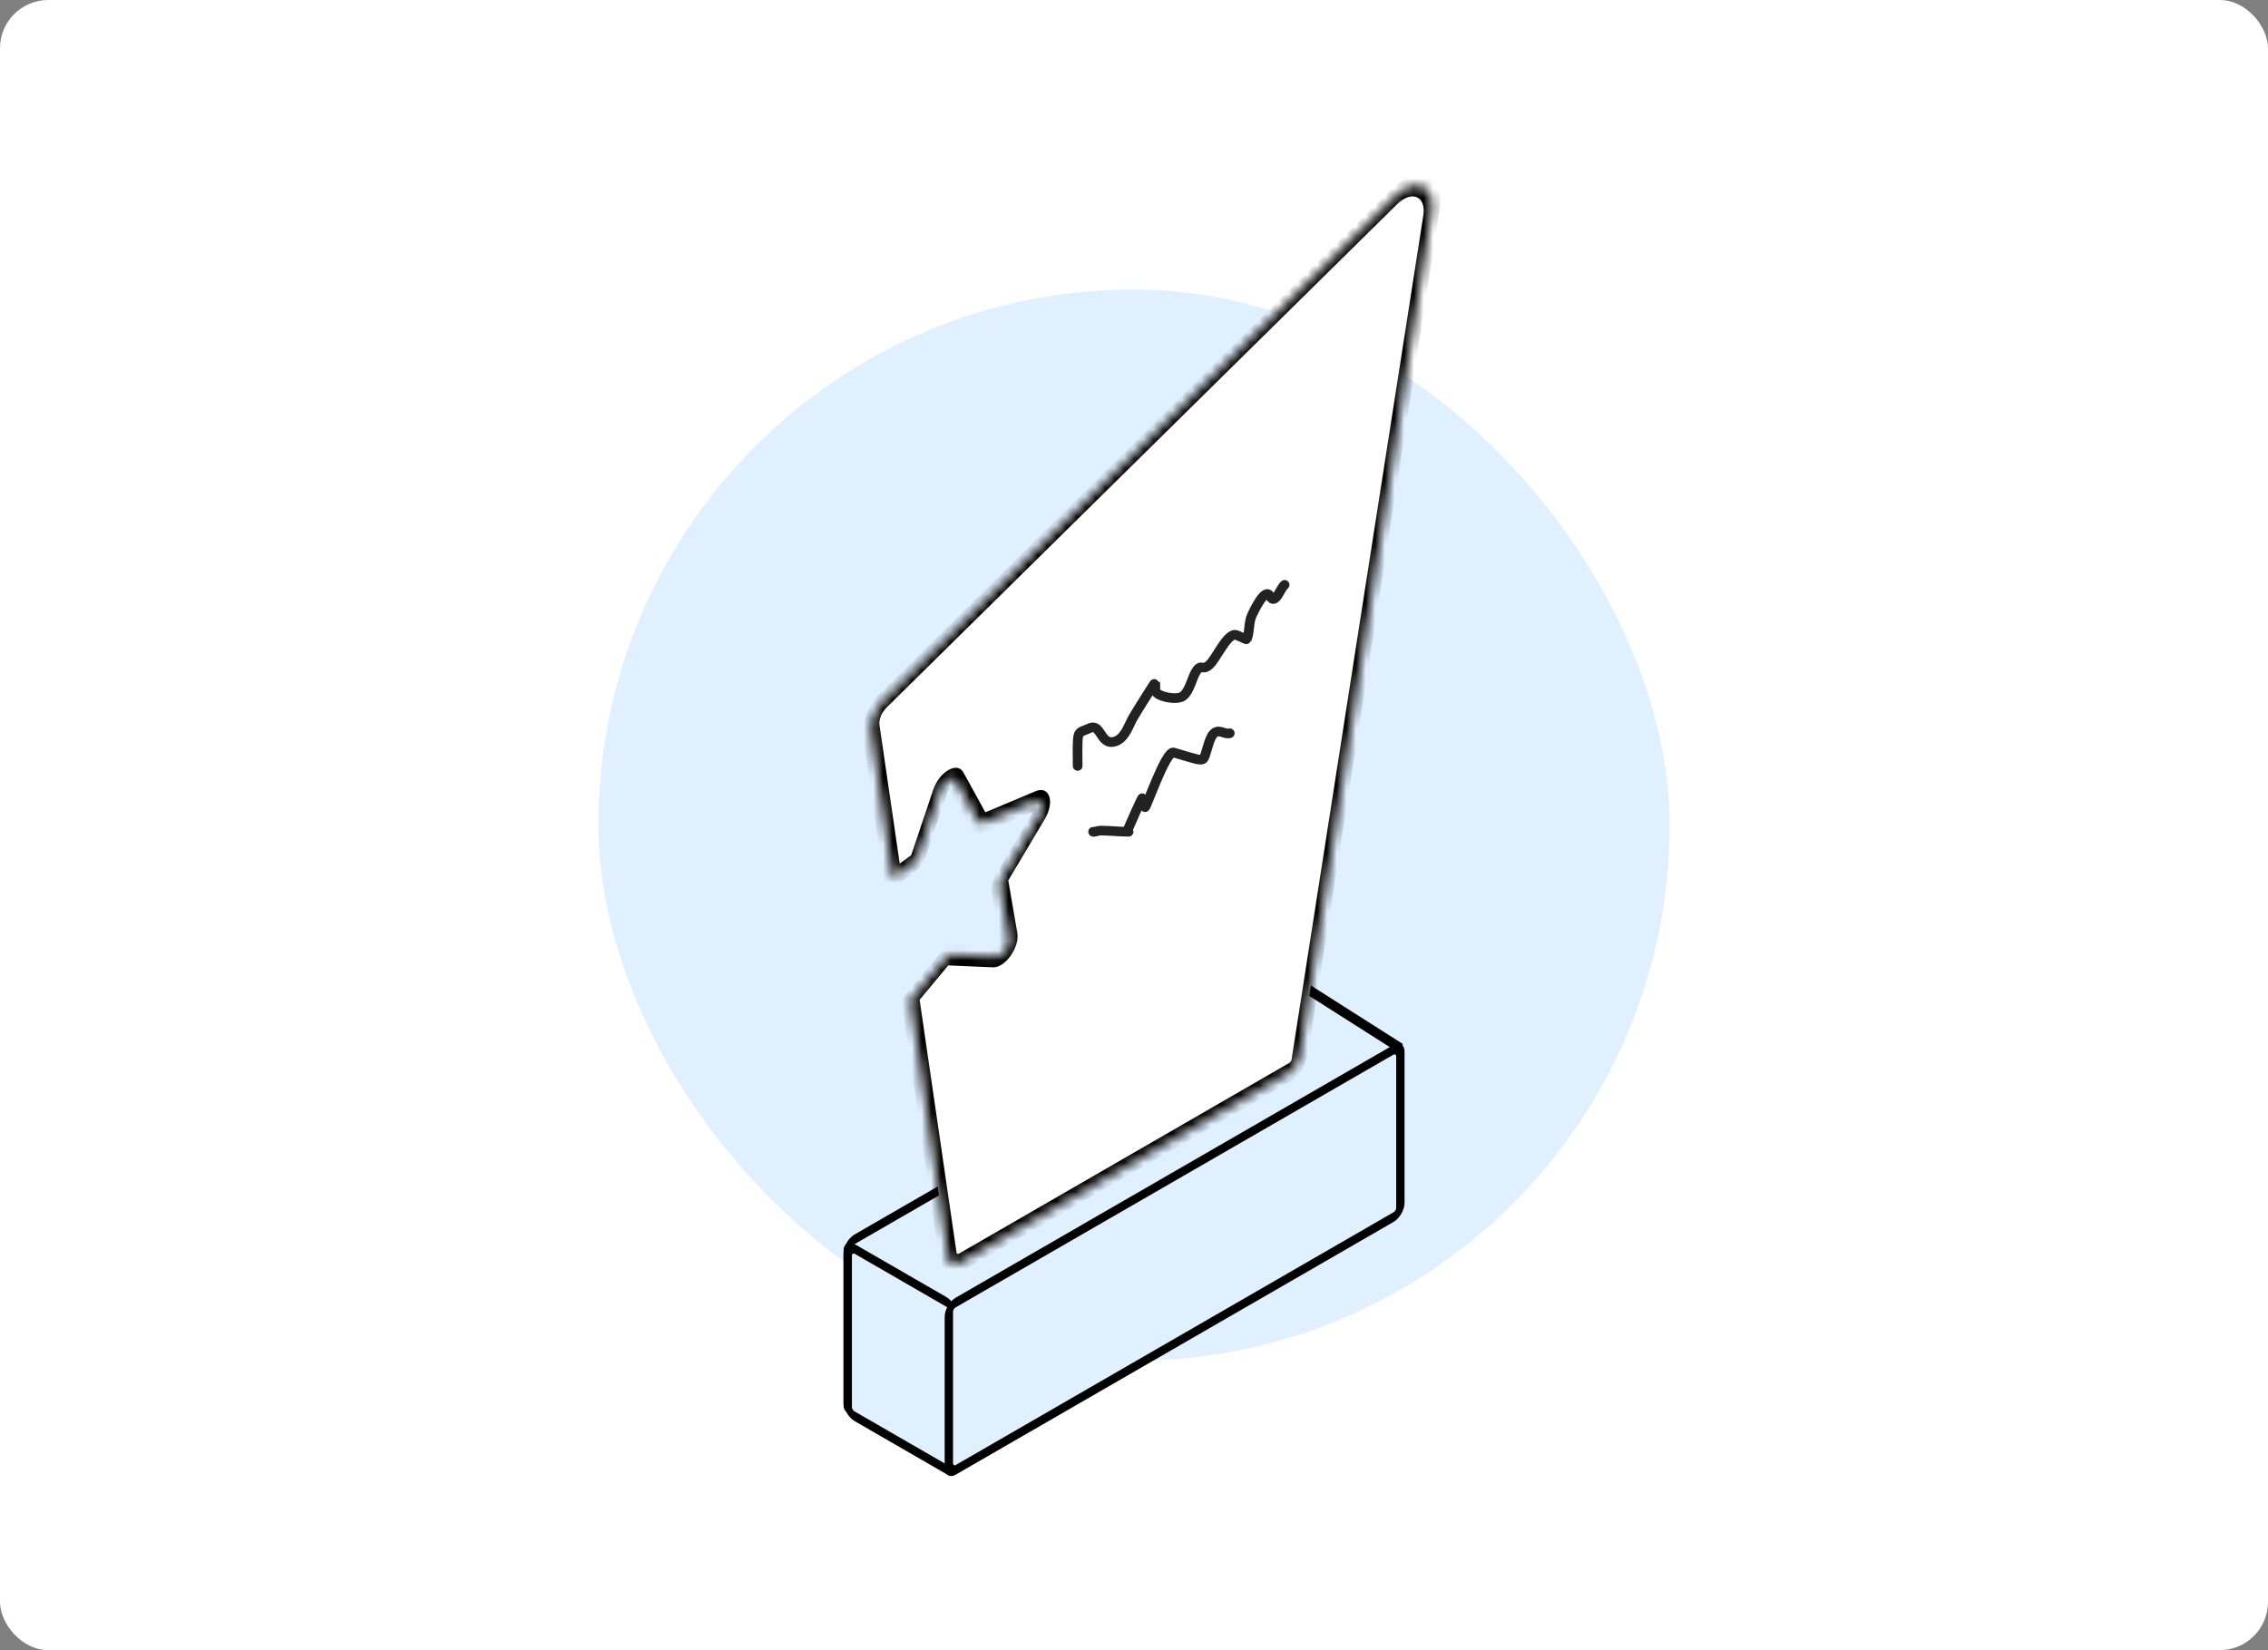 <svg width="235" height="171" viewBox="0 0 235 171" fill="none" xmlns="http://www.w3.org/2000/svg">
<rect x="0" y="0" width="235" height="171" fill="#808080" stroke="none"/>
<rect width="235" height="171" rx="5" fill="white"/>
<rect x="62" y="30" width="111" height="111" rx="55.5" fill="#E1F0FF"/>
<g clip-path="url(#clip0_931_5640)">
<rect x="0.433" y="0.25" width="54.022" height="17.341" rx="0.81" transform="matrix(0.866 -0.5 0 1 87.46 128.804)" stroke="black"/>
<rect x="-0.433" y="0.25" width="12.611" height="17.341" rx="0.81" transform="matrix(-0.866 -0.5 0 1 98.387 134.852)" fill="#E1F0FF" stroke="black"/>
<path d="M144.604 124.093L144.83 108.442L135.117 102.266C134.717 102.011 134.381 102.185 134.38 102.647L134.345 116.286C134.344 116.678 134.586 117.155 134.92 117.418L143.777 124.399C144.203 124.735 144.597 124.589 144.604 124.093Z" stroke="black"/>
<rect x="130.633" y="107.301" width="6.55" height="7.86" fill="#E1F0FF"/>
<mask id="path-7-inside-1_931_5640" fill="white">
<path fill-rule="evenodd" clip-rule="evenodd" d="M91.556 72.564C90.667 73.44 90.129 74.793 90.273 75.785L92.5 91.031L94.535 89.536C94.823 89.325 95.072 88.972 95.198 88.597L97.478 81.818C97.793 80.882 98.724 80.345 99.039 80.917L101.319 85.063C101.445 85.293 101.694 85.358 101.982 85.237L107.186 83.049C107.904 82.746 108.192 83.602 107.668 84.484L103.874 90.866C103.664 91.219 103.568 91.613 103.62 91.913L104.556 97.339C104.685 98.089 103.932 99.155 103.294 99.127L98.669 98.926C98.413 98.915 98.105 99.093 97.848 99.4L94.336 103.608L98.255 130.441C98.341 131.029 98.816 131.225 99.376 130.902L133.572 111.159C134.113 110.847 134.579 110.135 134.685 109.461L148.327 22.026C148.77 19.189 146.611 18.279 144.463 20.397L91.556 72.564Z"/>
</mask>
<path fill-rule="evenodd" clip-rule="evenodd" d="M91.556 72.564C90.667 73.44 90.129 74.793 90.273 75.785L92.5 91.031L94.535 89.536C94.823 89.325 95.072 88.972 95.198 88.597L97.478 81.818C97.793 80.882 98.724 80.345 99.039 80.917L101.319 85.063C101.445 85.293 101.694 85.358 101.982 85.237L107.186 83.049C107.904 82.746 108.192 83.602 107.668 84.484L103.874 90.866C103.664 91.219 103.568 91.613 103.62 91.913L104.556 97.339C104.685 98.089 103.932 99.155 103.294 99.127L98.669 98.926C98.413 98.915 98.105 99.093 97.848 99.4L94.336 103.608L98.255 130.441C98.341 131.029 98.816 131.225 99.376 130.902L133.572 111.159C134.113 110.847 134.579 110.135 134.685 109.461L148.327 22.026C148.77 19.189 146.611 18.279 144.463 20.397L91.556 72.564Z" fill="white"/>
<path d="M90.273 75.785L89.418 76.433L89.418 76.433L90.273 75.785ZM91.556 72.564L91.267 71.788L91.556 72.564ZM92.5 91.031L91.644 91.678L91.774 92.572L92.616 91.954L92.5 91.031ZM94.535 89.536L94.651 90.46L94.651 90.46L94.535 89.536ZM95.198 88.597L94.418 88.613L94.418 88.613L95.198 88.597ZM97.478 81.818L98.258 81.802L98.258 81.802L97.478 81.818ZM99.039 80.917L98.258 81.802L99.039 80.917ZM101.319 85.063L100.539 85.948L100.539 85.948L101.319 85.063ZM101.982 85.237L101.866 86.295L101.866 86.295L101.982 85.237ZM107.186 83.049L107.302 81.99L107.302 81.99L107.186 83.049ZM107.668 84.484L108.266 84.861L108.266 84.861L107.668 84.484ZM103.874 90.866L104.472 91.243L104.472 91.243L103.874 90.866ZM103.62 91.913L102.768 92.583L102.768 92.583L103.62 91.913ZM104.556 97.339L105.408 96.669L105.408 96.669L104.556 97.339ZM103.294 99.127L103.704 98.009L103.704 98.009L103.294 99.127ZM98.669 98.926L98.258 100.043L98.258 100.043L98.669 98.926ZM97.848 99.4L98.258 100.043L98.258 100.043L97.848 99.4ZM94.336 103.608L93.926 102.964L93.386 103.61L93.481 104.255L94.336 103.608ZM98.255 130.441L99.11 129.793L99.11 129.793L98.255 130.441ZM134.685 109.461L135.534 109.165L135.534 109.165L134.685 109.461ZM148.327 22.026L149.177 21.729L149.177 21.729L148.327 22.026ZM144.463 20.397L144.174 19.622L144.174 19.622L144.463 20.397ZM91.129 75.138C91.048 74.584 91.349 73.829 91.845 73.34L91.267 71.788C89.986 73.051 89.209 75.003 89.418 76.433L91.129 75.138ZM93.355 90.383L91.129 75.138L89.418 76.433L91.644 91.678L93.355 90.383ZM92.616 91.954L94.651 90.46L94.418 88.613L92.383 90.107L92.616 91.954ZM94.651 90.46C95.228 90.037 95.726 89.331 95.978 88.58L94.418 88.613L94.418 88.613L94.651 90.46ZM95.978 88.58L98.258 81.802L96.698 81.834L94.418 88.613L95.978 88.58ZM98.258 81.802L98.258 81.802L99.819 80.033C99.189 78.888 97.328 79.962 96.698 81.834L98.258 81.802ZM98.258 81.802L100.539 85.948L102.099 84.178L99.819 80.033L98.258 81.802ZM100.539 85.948C100.791 86.407 101.29 86.537 101.866 86.295L102.099 84.178L102.099 84.178L100.539 85.948ZM101.866 86.295L107.069 84.107L107.302 81.99L102.099 84.178L101.866 86.295ZM107.069 84.107L107.069 84.107L108.266 84.861C109.314 83.098 108.739 81.386 107.302 81.99L107.069 84.107ZM107.069 84.107L103.275 90.489L104.472 91.243L108.266 84.861L107.069 84.107ZM103.275 90.489C102.855 91.196 102.664 91.982 102.768 92.583L104.472 91.243L104.472 91.243L103.275 90.489ZM102.768 92.583L103.704 98.009L105.408 96.669L104.472 91.243L102.768 92.583ZM103.704 98.009L103.704 98.009L102.884 100.244C104.161 100.3 105.667 98.168 105.408 96.669L103.704 98.009ZM103.704 98.009L99.079 97.808L98.258 100.043L102.884 100.244L103.704 98.009ZM99.079 97.808C98.567 97.786 97.951 98.142 97.438 98.755L98.258 100.043L98.258 100.043L99.079 97.808ZM97.438 98.755L93.926 102.964L94.746 104.252L98.258 100.043L97.438 98.755ZM99.11 129.793L95.192 102.96L93.481 104.255L97.399 131.089L99.11 129.793ZM99.376 129.902C99.243 129.979 99.131 129.933 99.11 129.793L97.399 131.089C97.55 132.126 98.389 132.472 99.376 131.902V129.902ZM133.572 110.159L99.376 129.902V131.902L133.572 112.159V110.159ZM133.835 109.757C133.81 109.917 133.7 110.085 133.572 110.159V112.159C134.527 111.608 135.349 110.354 135.534 109.165L133.835 109.757ZM147.478 22.322L133.835 109.757L135.534 109.165L149.177 21.729L147.478 22.322ZM144.752 21.173C146.267 19.679 147.79 20.321 147.478 22.322L149.177 21.729C149.75 18.057 146.955 16.879 144.174 19.622L144.752 21.173ZM91.845 73.34L144.752 21.173L144.174 19.622L91.267 71.788L91.845 73.34Z" fill="black" mask="url(#path-7-inside-1_931_5640)"/>
<rect x="0.433" y="0.25" width="54.022" height="17.341" rx="0.81" transform="matrix(0.866 -0.5 0 1 97.941 135.353)" fill="#E1F0FF" stroke="black"/>
<path d="M111.662 79.371C111.662 78.469 111.633 77.564 111.675 76.663C111.721 75.69 112.131 75.84 112.867 75.472C114.072 74.869 113.997 77.161 115.371 76.88C116.468 76.655 116.87 75.382 117.32 74.511C117.524 74.117 119.675 70.683 119.69 70.747C119.782 71.161 119.555 71.653 120.001 71.925C120.553 72.262 121.736 72.476 122.357 72.25C123.129 71.969 123.46 70.488 123.792 69.84C124.446 68.562 124.496 69.633 125.308 68.892C126.036 68.228 126.933 66.031 127.88 65.779C128.119 65.715 129.151 66.316 129.18 66.253C129.509 65.512 129.345 64.558 129.721 63.748C129.859 63.45 131.077 60.79 131.589 61.772C132.128 62.805 132.655 60.945 133.105 60.607" stroke="#222222" stroke-linecap="round"/>
<path d="M113.266 86.193C113.266 86.259 113.833 86.072 114.007 86.072C114.985 86.072 115.961 86.193 116.941 86.193" stroke="#222222" stroke-linecap="round"/>
<path d="M116.941 85.786C117.006 85.627 118.319 82.62 118.371 82.7C118.513 82.922 118.448 83.501 118.65 83.646C118.761 83.725 120.803 77.768 121.599 77.982C122.374 78.191 123.132 78.455 123.913 78.647C124.848 78.878 124.731 78.591 125.032 77.74C125.229 77.184 125.47 75.75 126.288 75.804C126.711 75.832 127.025 76.085 127.422 75.986" stroke="#222222" stroke-linecap="round"/>
</g>
<defs>
<clipPath id="clip0_931_5640">
<rect width="136" height="136" fill="white" transform="translate(50 18)"/>
</clipPath>
</defs>
</svg>
